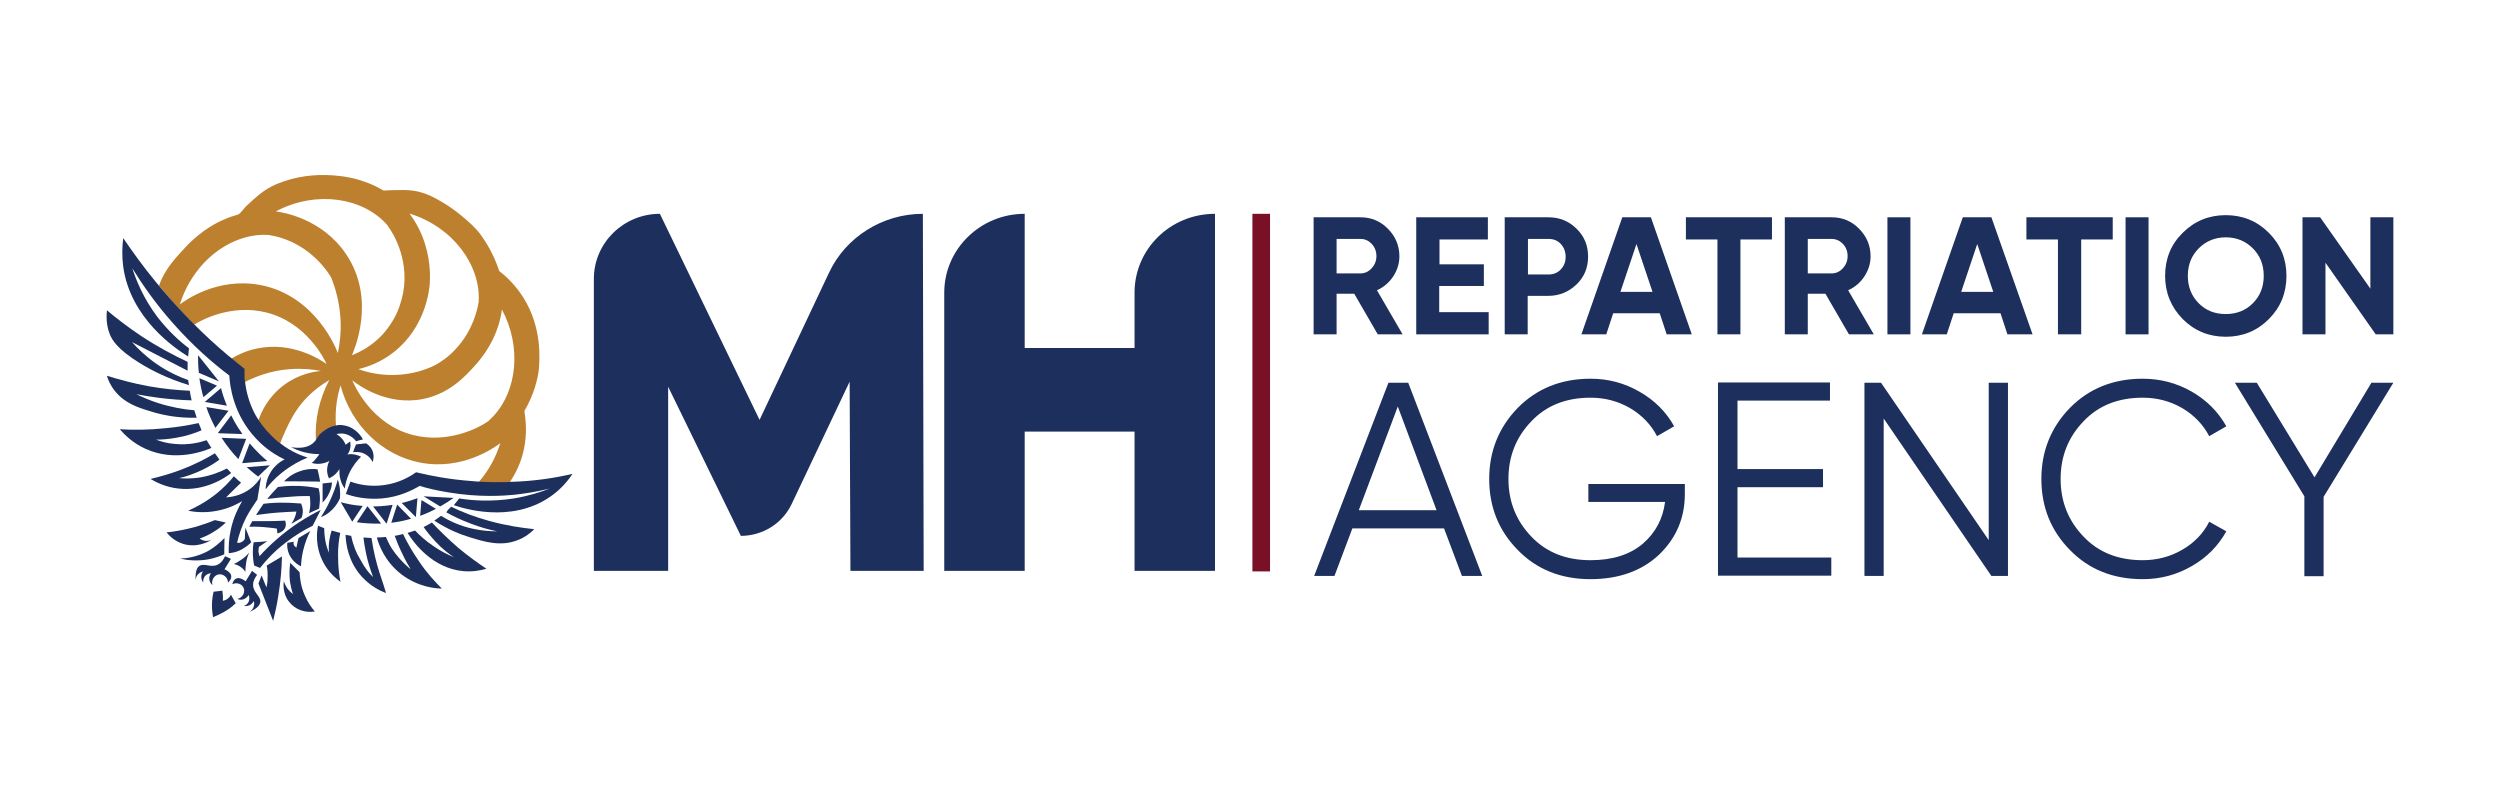 <svg xmlns="http://www.w3.org/2000/svg" xmlns:xlink="http://www.w3.org/1999/xlink" id="&#x421;&#x43B;&#x43E;&#x439;_1" x="0px" y="0px" viewBox="0 0 935.4 297.6" style="enable-background:new 0 0 935.4 297.6;" xml:space="preserve"><style type="text/css">	.st0{fill:#1D2F5C;}	.st1{fill:#BD802E;}	.st2{fill:#791025;}</style><g>	<g>		<g>			<path class="st0" d="M318.2,213.6l-0.3-70.8l-21.7,45.8c-3.4,7.2-10.8,11.9-19,11.9h0L250,144.7v68.9h-27.8V104.3    c0-13.4,11.1-24.3,24.7-24.3h0l37.3,77.1l26-55.1c6.3-13.4,20.1-22,35.1-22h0l0.3,133.6H318.2z"></path>			<path class="st0" d="M454.6,80v133.6h-30.1v-52.1h-41.1v52.1h-30.1V109.5c0-16.3,13.5-29.5,30.1-29.5h0v50.2h41.1v-20.7    C424.5,93.2,437.9,80,454.6,80L454.6,80z"></path>		</g>	</g>	<g>		<path class="st1" d="M195.8,111.3c-3.1-4.9-6.7-8.1-9-9.9c-2.1-6.3-4.9-10.8-7.1-13.8c-1.9-2.5-4.4-4.7-6.8-6.7   c-2.5-2.1-5.2-4-8-5.6c-4.8-2.8-8.5-4.2-14.1-4.2c-3.1,0-5.6,0.1-7.3,0.2c-1.4-0.8-3.3-1.9-5.7-2.8c-1.6-0.6-5.2-2-10.3-2.6   c-7-0.9-14.4-0.4-21.1,1.9c-3.4,1.1-6.6,2.7-9.4,5c-1.5,1.2-3,2.6-4.4,3.9C91.7,77.3,90,80,89,80.3c-1.3,0.4-3.2,0.9-5.3,1.9   c-1.7,0.7-8,3.5-14.4,10.4c-3.6,3.9-7.8,8.3-9.8,14.3c3.3,4,6.9,8.1,10.9,12.3c0.7,0.8,1.5,1.5,2.2,2.3c2.3-1.5,13.7-7.9,27-4.6   c15.2,3.8,21.8,17.6,22.6,19.3c-2.3-1.6-12.9-8.6-26.1-5.8c-3.8,0.8-6.9,2.2-9.6,3.8c1.6,1.4,3.2,2.6,4.8,3.9c0,0.8,0,1.8,0,3   c0,0.6,0.1,1.2,0.2,1.9c3.7-1.9,9.6-4.4,17.2-4.9c4.5-0.3,8.4,0.1,11.4,0.7c-2.5,0.2-8.3,1.1-13.9,5.3c-5.9,4.4-8.5,10.1-9.5,13.2   c2,3.1,4.4,5.6,6.7,7.6c0.5,0.4,0.9,0.8,1.4,1.1c0.4-1.2,0.9-2.4,1.5-3.7c0.8-1.8,2.5-5.8,5.2-9.6c1.8-2.5,5.4-6.8,11.7-10.5   c-3.8,7.2-5.5,15.1-5,22.7c0.6-0.9,0.9-1.8,2.2-2.9c0.5-0.4,2-1.7,4.1-2.4c0.4-0.1,0.8-0.2,1.2-0.3c-0.5-6.5,0.7-11.8,1.7-15.1   c4,14.9,15.6,26.2,29.9,28.9c15.7,3,27.8-5.7,29.9-7.3c-1.8,5.7-4.6,10.6-8.2,14.7c1.9,0.1,3.8,0.2,5.8,0.2c1.2,0,2.3,0,3.5,0   c0.8,0,1.5,0,2.3-0.1c2.2-3.2,4.3-7.3,5.4-12.4c1.3-6.1,0.7-11.2,0.2-14.4c3.7-6.4,5-12.1,5.4-15.5   C201.9,134.4,202.9,122.6,195.8,111.3z M179.1,112.8c0,0.1,0,0.2,0,0.3c-0.1,0.3-0.2,0.6-0.2,0.9c-0.3,1.6-1.9,9.7-8.4,16.6   c-3.1,3.4-6.3,5.2-7.3,5.8c0,0-0.1,0.1-0.2,0.1c-2.8,1.5-8.5,3.7-15.6,3.8c-5.5,0.1-10.1-1-13.3-2.2c3.4-0.8,8.4-2.5,13.3-6.4   c11.7-9.2,13.2-22.9,13.4-25.5c0.1-1.7,0.5-7.7-1.8-15c-1.3-4.2-3.3-8-5.8-11.3C169.5,84.9,179.9,99.3,179.1,112.8z M126.4,132.1   c-0.3-0.9-8.1-21.6-29.2-25.5c-15.9-2.9-27.9,5.8-29.9,7.3c1.8-5.9,4.9-11,8.7-15.2c6.7-7.2,15.6-11.3,24.3-10.8   c0.1,0,0.2,0,0.3,0c0.3,0.1,0.6,0.2,0.9,0.2C117,90.9,124,104,124,104c1.4,3.6,3,8.8,3.4,15.3   C127.7,124.4,127.1,128.8,126.4,132.1z M129.5,95.1c-9.1-13.5-24-15.7-26.3-16c15.1-8,32.6-5.2,41.6,5c0.1,0.1,0.1,0.1,0.2,0.2   c0.1,0.3,0.3,0.5,0.5,0.8c1.5,2.1,8.6,13.2,4.7,27.2c-0.5,1.8-1.1,3.5-1.9,5.2c-0.7,1.5-2.4,4.6-5.2,7.7   c-4.1,4.4-8.6,6.6-11.4,7.7C132,132,141.2,112.5,129.5,95.1z M184.7,155.6c-0.6,0.6-1.2,1.2-1.8,1.8c-0.1,0.1-0.1,0.1-0.2,0.2   c-0.3,0.1-0.5,0.3-0.8,0.5c-2.6,1.8-14.1,8-27.2,4.7c-15.8-3.9-22.2-18.9-22.9-20.5c1.9,1.5,12.7,9.7,26.4,7   c10.2-2,16.2-8.9,19.4-12.4c5.6-6.1,9.2-13.5,10.2-21.1C195.3,129.9,193.4,146.2,184.7,155.6z"></path>		<path class="st0" d="M214.2,177.3c-1.9,2.9-4.6,6-8.4,8.6c-14.8,10.2-33.2,4.1-36,3.1c0.7-0.8,1.3-1.6,2-2.5   c5,0.8,12.2,1.3,20.5,0c5.3-0.9,9.8-2.3,13.4-3.7c-5.2,1.3-9.7,1.9-13.1,2.3c-4,0.4-13.3,1.1-25-0.9c-4.4-0.7-8-1.6-10.6-2.4   c-2.5,1.5-7.4,4.1-14.1,4.7c-6,0.5-10.8-0.7-13.5-1.7c0.6-1.5,1.1-3.1,1.7-4.6c2.2,0.8,6.8,2.1,12.6,1.3c5.9-0.8,10-3.4,12-4.8   c5.7,1.4,12.7,2.7,20.9,3.3c0.8,0.1,1.6,0.1,2.4,0.2c1.9,0.1,3.8,0.2,5.8,0.2c1.2,0,2.3,0,3.5,0c0.8,0,1.5,0,2.3-0.1   C199.8,180.1,207.8,178.8,214.2,177.3z"></path>		<g>			<path class="st0" d="M115.1,171.2c-2.7,1.1-6.2,2.9-9.8,5.8c-2.6,2.1-4.5,4.2-5.9,6.1c0-1.2,0.2-3.3,1.4-5.6    c1.8-3.5,4.6-5.1,5.7-5.6c-3-1.4-7-3.8-10.7-7.8c-8.5-9-9.8-19.7-10-23.6c-6.4-4.8-13.8-11.3-21.2-19.7    c-6.4-7.2-11.3-14.3-15.1-20.4c1.5,4.6,4.2,11.3,9.4,18.2c4.1,5.3,8.4,9.2,11.8,11.7c-0.1,0.9-0.2,1.9-0.3,3.1    c-5-3.1-21.6-14.3-24.3-33.6c-0.5-3.8-0.4-7.5,0-10.7c3.5,5.1,7.5,10.7,12.2,16.4c3.3,4,6.9,8.1,10.9,12.3    c0.7,0.8,1.5,1.5,2.2,2.3c4.7,4.8,9.3,9,13.8,12.8c0.5,0.4,1,0.8,1.5,1.2c1.6,1.4,3.2,2.6,4.8,3.9c0,0.8,0,1.8,0,3    c0,0.6,0.1,1.2,0.2,1.9c0.4,3.4,1.4,7.8,3.9,12.4c0.2,0.3,0.4,0.7,0.6,1c0.2,0.3,0.4,0.6,0.6,0.9c2,3.1,4.4,5.6,6.7,7.6    c0.5,0.4,0.9,0.8,1.4,1.1C109.2,169.3,113.5,170.7,115.1,171.2z"></path>			<path class="st0" d="M155.6,176.8"></path>			<path class="st0" d="M70.7,144.1c-8.2-2.5-14.3-5.7-18.5-8.3c-8.4-5.2-10.3-8.7-11.1-10.7c-1.4-3.5-1.3-6.8-1.1-9    c3.7,3.1,8,6.4,12.8,9.6c6.2,4.1,12.1,7.2,17.4,9.7c0,1,0,2.1,0,3.3c-6.9-3.6-13.9-7.1-20.8-10.7c2.1,2.4,5.2,5.4,9.2,8.2    c4.4,3,8.6,4.9,11.8,6C70.5,142.7,70.6,143.4,70.7,144.1z"></path>			<path class="st0" d="M73.6,156.3c-7.6,0.2-13.5-1.2-17.3-2.4c-5-1.5-9.7-3.1-13.3-7.6c-1.7-2.1-2.6-4.3-3-5.7    c4.5,1.4,9.7,2.8,15.5,3.9c5.7,1,10.9,1.5,15.5,1.7v0c0.2,1.2,0.4,2.4,0.7,3.6c-3.7-0.1-7.7-0.4-11.9-0.9c-3.1-0.4-6-0.9-8.8-1.4    c2.3,1.1,5,2.3,8.1,3.3c5.1,1.6,9.7,2.4,13.6,2.7C73,154.5,73.3,155.4,73.6,156.3z"></path>			<path class="st0" d="M79.1,167.6c-2.3,1-13.4,5.5-24.7,0.3c-4.6-2.1-7.7-5.1-9.6-7.3c5,0.3,10.8,0.3,17.3-0.4    c4.5-0.4,8.5-1.1,12.2-1.9c0.4,0.9,0.8,1.8,1.1,2.7c-2.6,1.1-5.7,2.2-9.5,2.8c-2.8,0.5-5.3,0.7-7.5,0.7c1.8,0.7,4.2,1.4,7,1.6    c5.1,0.5,9.3-0.5,11.9-1.4C78,165.8,78.6,166.8,79.1,167.6z"></path>			<path class="st0" d="M86.5,177c-2.2,1.7-9.7,6.9-19.7,5.8c-4.7-0.5-8.3-2.3-10.5-3.6c3.4-0.8,7.4-1.9,11.6-3.5    c4.9-1.9,9.1-4,12.5-6.1c0.6,0.8,1.2,1.6,1.7,2.4c-1.8,1.3-4,2.7-6.6,3.9c-3.2,1.5-6.1,2.5-8.5,3c2,0.2,4.6,0.2,7.5-0.2    c4.5-0.7,8-2.2,10.4-3.4C85.5,175.9,86,176.4,86.5,177z"></path>			<path class="st0" d="M92.1,193.6c-1.8,3.6-2.8,6.9-3.4,9.5c0.3,0,0.9,0.1,1.5-0.2c0.9-0.4,1.3-1,1.4-1.3l0.2-4.2    c0.7,1.8,1.5,3.7,2.2,5.5c-0.9,0.9-2.5,2.3-4.9,3.3c-1.3,0.5-2.5,0.7-3.5,0.8c-0.1-2.4,0-5.5,0.8-9c1-4.6,2.8-8.1,4.2-10.5    c-2,1.2-5.1,2.8-9.3,3.6c-4.6,0.9-8.5,0.5-10.9,0c2.9-1.3,6.7-3.3,10.6-6.4c2.7-2.2,4.9-4.5,6.5-6.5c1,1,1.9,1.8,2.7,2.4    c-1.9,1.8-3.7,3.6-5.6,5.5c1.6-0.1,5.1-0.5,8.6-2.9c2.4-1.7,3.8-3.6,4.5-4.9c-0.5,2.9-0.9,5.8-1.4,8.6    C95.2,188.6,93.6,190.8,92.1,193.6z"></path>			<path class="st0" d="M101,174.1c-1.5,1.4-3,2.8-4.4,4.2c-1.3-0.9-2.7-2.1-4.3-3.5L101,174.1z"></path>			<path class="st0" d="M100,172.5l-9.4,0.8c0,0,0,0,0,0l2.8-7.4C95.7,168.6,98,170.8,100,172.5z"></path>			<path class="st0" d="M92.1,164.2l-2.9,7.6c-2.1-2.2-4.3-4.9-6.3-8L92.1,164.2C92,164.2,92,164.2,92.1,164.2z"></path>			<path class="st0" d="M85.5,153.7l-4.9,6.4c-1.4-2.7-2.6-5.3-3.4-7.8L85.5,153.7z"></path>			<path class="st0" d="M84.9,151.8l-8.3-1.4l6.1-5.2C83.2,147.2,83.9,149.4,84.9,151.8z"></path>			<path class="st0" d="M81.2,144.3l-5.1,4.3c-0.7-2.5-1.2-4.9-1.5-7.1L81.2,144.3z"></path>			<path class="st0" d="M81.9,142.7l-7.5-3.2c-0.3-2.7-0.3-5-0.3-6.6C76.7,136.1,79.3,139.4,81.9,142.7z"></path>			<path class="st0" d="M90.7,162.4l-9-0.3c0-0.1-0.1-0.2-0.1-0.2l4.9-6.5c0.7,1.5,1.6,3,2.5,4.5C89.6,160.7,90.1,161.5,90.7,162.4z    "></path>			<g>				<g>					<path class="st0" d="M127.5,187.9l4.3,7.3c0,0,0,0,0,0l3.9-5.9C132.5,189.1,129.7,188.5,127.5,187.9z"></path>					<path class="st0" d="M137.5,189.4l-4,6c2.7,0.4,5.8,0.6,9.1,0.5L137.5,189.4C137.6,189.4,137.6,189.4,137.5,189.4z"></path>					<path class="st0" d="M148.6,188.8l-2.2,6.8c2.7-0.3,5.2-0.9,7.4-1.5L148.6,188.8z"></path>					<path class="st0" d="M150.3,188.2l5.3,5.3l0.6-7.1C154.5,187,152.5,187.7,150.3,188.2z"></path>					<path class="st0" d="M157.7,187.1l-0.5,5.9c2.2-0.8,4.2-1.7,5.9-2.6L157.7,187.1z"></path>					<path class="st0" d="M158.5,185.7l6.2,3.8c2.1-1.2,3.8-2.3,5-3.2C165.9,186.1,162.2,185.9,158.5,185.7z"></path>					<path class="st0" d="M139.6,189.5l4.9,6.3c0.1,0,0.2,0,0.2,0l2.2-6.9c-1.4,0.2-3,0.4-4.6,0.5      C141.4,189.4,140.5,189.5,139.6,189.5z"></path>				</g>			</g>			<path class="st0" d="M199.9,198c-1.3,1.3-3.4,3.1-6.5,4.2c-6.1,2.3-11.9,0.6-17.7-1.2c-3.3-1-8-2.8-13.2-6.2    c0.9-0.6,1.7-1.2,2.5-1.8c2.8,1.7,6.9,3.8,12.2,4.9c3.4,0.7,6.4,0.9,8.8,0.9c-2.9-0.6-6.3-1.5-9.9-2.9c-3.5-1.3-6.6-2.8-9.1-4.2    l0.6-0.9c0.4-0.4,0.8-0.8,1.2-1.2c3.9,1.9,8.7,3.8,14.2,5.3C189.5,196.7,195.2,197.5,199.9,198z"></path>			<path class="st0" d="M182,212.8c-2.4,0.7-5.3,1.2-8.6,0.9c-11.4-1-18.5-10.4-20.9-14.3c0.9-0.3,1.8-0.6,2.8-0.9    c1.7,1.8,3.9,3.8,6.7,5.7c2.8,2,5.5,3.3,7.8,4.3c-2-1.4-4.4-3.2-6.7-5.7c-1.9-2-3.4-3.9-4.6-5.6c0.1-0.1,0.3-0.1,0.4-0.2    c1-0.5,1.9-1,2.7-1.5c2.8,3,6.1,6.2,9.9,9.5C175.1,208,178.7,210.6,182,212.8z"></path>			<path class="st0" d="M165.3,220.2c-2.3,0-8.8-0.5-15.1-5.3c-6.1-4.7-8.4-10.8-9.2-13.8c1.1,0,2.2-0.1,3.4-0.2    c0.9,2.2,1.9,4,2.8,5.2c2.5,3.6,6.3,6.9,6.4,6.8c0,0,0,0,0,0c-1.1-1.8-2.2-3.8-3.2-6c-1.1-2.2-2-4.4-2.7-6.4c1-0.2,2-0.4,3.1-0.7    c1.5,3.1,3.5,6.7,6.1,10.4C159.7,214.4,162.7,217.6,165.3,220.2z"></path>			<path class="st0" d="M144.4,221.9C144.4,221.9,144.4,221.8,144.4,221.9c-2.3-0.9-5.8-2.6-9-6.1c-5-5.5-6-12.1-6.1-15.7    c0.7,0.1,1.4,0.3,2.1,0.4c0.8,3.8,2,6.5,3.1,8.3c0.9,1.5,2,3.9,4.3,6.3c0.3,0.3,0.6,0.6,0.8,0.8c-0.9-2.4-1.8-5.1-2.5-8.2    c-0.5-2.4-0.9-4.6-1.1-6.6c1,0.1,2,0.1,3,0.2c0.8,5.5,2,9.8,2.9,12.7C142.6,216.1,144.5,221.8,144.4,221.9z"></path>			<path class="st0" d="M127.4,217.7c-1.6-1.2-4.5-3.5-6.5-7.4c-3-5.8-2.4-11.3-1.9-13.6c0.6,0.2,1.3,0.6,2.3,0.9    c0,1.1,0.1,2.5,0.3,3.9c0.3,2.2,0.9,4,1.5,5.3c-0.1-1.3-0.2-3.1,0.2-5.1c0.2-1.2,0.5-2.3,0.8-3.2c1,0.3,2,0.6,3.2,0.9    c-0.5,2.5-0.9,5.5-0.8,8.9C126.5,212.1,126.9,215.2,127.4,217.7z"></path>			<path class="st0" d="M132.9,170.1c0.9,0.2,1.6,0.5,2.2,0.8c-1.3,1.2-3.1,3.3-4.5,6.3c-1,2.2-1.4,4.1-1.6,5.6    c-0.5-0.7-1.2-1.8-1.6-3.3c-0.5-1.7-0.4-3.1-0.4-4c-0.3,0.5-0.7,1.1-1.4,1.8c-0.9,0.9-1.9,1.4-2.5,1.7c-0.3-0.6-0.6-1.5-0.7-2.6    c-0.1-1.9,0.5-3.4,0.9-4c-0.6,0.4-1.8,0.9-3.3,1.1c-1.5,0.2-2.7-0.1-3.4-0.3c0.6-0.4,1.2-1,1.8-1.8c0.4-0.5,0.8-1,1.1-1.5    c-1.5,0-3.4-0.1-5.7-0.7c-2-0.5-3.7-1.3-4.9-1.9c2.4,0.4,5.7,0.5,8-1.3c0,0,0.1,0,0.1-0.1c0.5-0.4,0.8-0.8,1.1-1.1    c0.6-0.9,0.9-1.8,2.2-2.9c0.5-0.4,2-1.7,4.1-2.4c0.4-0.1,0.8-0.2,1.2-0.3c1-0.2,2.1-0.3,3.3,0c4.4,0.8,6.6,4.6,6.9,5.2    c-0.9,0.2-1.8,0.5-2.6,0.7c-0.3-0.5-1.4-1.8-3.3-2.5c-1.8-0.7-3.4-0.3-4-0.2c0.5,0.3,1.3,0.9,2.1,1.8c0.7,0.8,1.1,1.6,1.3,2.2    l1.7-1.2c0.1,0.5,0.3,1.5,0,2.7c-0.2,1-0.7,1.8-1,2.2C130.7,169.8,131.7,169.9,132.9,170.1z"></path>			<path class="st0" d="M133.2,166.3c-0.4,1-0.8,1.9-1.1,2.9c0.6-0.1,2.3-0.3,4.1,0.5c2.1,1,3,2.6,3.2,3.2c0.2-0.4,0.8-2.3-0.1-4.4    c-0.7-1.5-1.8-2.3-2.3-2.6c-0.6,0-1.3,0.1-1.9,0.2C134.5,166.1,133.8,166.2,133.2,166.3z"></path>			<path class="st0" d="M126.4,179.4c0.3,1,0.7,2.4,0.8,3.9c0.1,1.2,0.1,2.2,0,3.1c-0.4,1-1.3,2.7-2.9,4.3c-1.6,1.6-3.2,2.4-4.2,2.8    c1.1-1.8,2.3-3.8,3.4-6.2C124.8,184.4,125.8,181.7,126.4,179.4z"></path>			<path class="st0" d="M120,190.8c-1,2-2,3.9-3,5.9c-3,1.5-6.5,3.5-10.2,6.4c-4.2,3.2-7.3,6.6-9.5,9.4c-0.7-0.3-1.5-0.6-2.2-0.9    c-0.3-1.4-0.5-3.1-0.5-5.1c0-1.3,0.1-2.5,0.3-3.6c1.7-0.1,3.4-0.2,5.1-0.4l-3.1,2.1c-0.1,0.4-0.2,1-0.2,1.8    c0.1,0.7,0.3,1.3,0.4,1.7c1.8-2,3.9-4.1,6.3-6.2C109.2,196.8,115.1,193.2,120,190.8z"></path>			<path class="st0" d="M116.1,198.7l-4.4,2.6c0,0-0.4,1.7-0.4,1.7c0,0-0.4,1.8-0.4,1.9c-0.1-0.1-0.7-0.4-1-1.1    c-0.1-0.5-0.1-0.9,0-1.1c-0.8,0.1-1.6,0.3-2.4,0.4c-0.1,0.8-0.2,3.5,1.7,6c1.2,1.6,2.6,2.4,3.4,2.8c0.1-1.7,0.3-3.6,0.8-5.8    C114.1,203.1,115.1,200.6,116.1,198.7z"></path>			<path class="st0" d="M124.2,180.5l-3.5,0.4v7.1c0.7-0.7,1.8-1.9,2.6-3.8C124,182.7,124.2,181.3,124.2,180.5z"></path>			<path class="st0" d="M119.8,180.2c-0.3-1.5-0.6-3.1-1-4.6c-1.3-0.2-3.9-0.3-6.8,0.8c-2.9,1-4.8,2.7-5.7,3.7    C110.8,180.1,115.3,180.1,119.8,180.2z"></path>			<path class="st0" d="M119.7,186.5c0,1.5-0.2,2.7-0.3,3.8l-3.8,1.7c0.3-1,0.5-2.2,0.5-3.7c0-1-0.1-1.9-0.2-2.7c-2,0-4.2,0-6.4,0.2    c-3.4,0.2-6.6,0.5-9.5,0.9c1.3-1.7,2.7-3.1,4-4.5c1.7-0.2,3.6-0.4,5.6-0.4c3.7-0.1,7,0.4,9.6,0.9    C119.5,183.7,119.7,185,119.7,186.5z"></path>			<path class="st0" d="M113.3,191.7c-0.1,0.9-0.3,1.6-0.5,2.1c-1.3,0.7-2.5,1.5-3.8,2.2c0.5-0.7,1-1.6,1.4-2.7    c0.3-0.7,0.4-1.4,0.5-1.9c-2.3,0.1-4.6,0.2-7.1,0.4c-2.8,0.2-5.5,0.6-8,0.9c0.8-1.3,1.8-2.7,2.8-4.2c2.4-0.3,5.2-0.5,8.1-0.4    c2.1,0,4.1,0.2,6,0.3C112.9,189.1,113.4,190.2,113.3,191.7z"></path>			<path class="st0" d="M103.8,199.6c-0.1-0.6-0.1-1.2-0.2-1.8c-1-0.2-2-0.3-3.1-0.4c-2.6-0.3-5-0.4-7.2-0.3    c0.3-0.7,0.7-1.4,1.1-2.1c1.7,0,3.4,0,5.1,0c2.4,0,4.8-0.1,7.2-0.2C108,198.7,103.8,199.6,103.8,199.6z"></path>			<path class="st0" d="M84.2,208.1l2.2,1L84,213c0,0,4.7,1.8,1.3,5c0-2-1.8-3.3-3.4-3.1c-1.6,0.2-3,2.1-2.4,4    c-0.2-0.1-1.1-0.9-1.2-2.3c-0.1-1.1,0.5-1.9,0.6-2.1c-0.2,0-1.5,0.1-2.3,1.2c-0.7,1-0.6,2.1-0.5,2.3c-0.2-0.2-0.8-1-0.8-2.2    c0-1.1,0.5-1.8,0.7-2c-0.4,0.1-1,0.3-1.6,0.8c-1.1,0.9-1.2,2.2-1.2,2.5c-0.2-3.5,0.6-4.9,1.5-5.4c1.8-1.1,4.1,0.8,6.7-0.4    C82.9,210.6,83.7,209.2,84.2,208.1z"></path>			<path class="st0" d="M96.2,215.1l-1.9-1.5l-2.4,3.9c0,0-3.8-3.3-5,1.1c1.8-0.9,3.8,0,4.3,1.5c0.6,1.6-0.5,3.6-2.4,4    c0.2,0.1,1.3,0.6,2.6,0c1-0.4,1.5-1.3,1.6-1.5c0.1,0.2,0.6,1.3,0,2.6c-0.5,1.1-1.6,1.5-1.8,1.5c0.3,0.1,1.3,0.2,2.3-0.3    c0.9-0.5,1.3-1.3,1.5-1.5c0.1,0.3,0.2,1,0,1.8c-0.3,1.4-1.4,2.1-1.7,2.3c3.2-1.4,4-2.8,4.1-3.8c0.2-2.1-2.5-3.3-2.7-6.1    C94.6,217.4,95.5,216,96.2,215.1z"></path>			<path class="st0" d="M108.6,210.6l3.5,3.5c0.1,2.1,0.4,5.3,2,8.8c1.1,2.6,2.5,4.5,3.7,5.9c-3.8,0.6-7.5-0.8-9.7-3.7    c-2.5-3.2-2-6.9-1.9-7.6c0.2,0.7,0.6,1.5,1.2,2.5c0.8,1.1,1.6,1.8,2.2,2.3c-0.4-1.3-0.8-2.8-1.1-4.6    C108.2,214.9,108.3,212.5,108.6,210.6z"></path>			<path class="st0" d="M105.5,208.2c-0.1,4.5-0.5,9.5-1.4,14.9c-0.5,3.3-1.2,6.4-1.9,9.2c-1.8-4.7-3.7-9.3-5.5-14l1.2-3    c0.3,0.8,0.6,1.5,0.9,2.3c0.3,0.7,0.6,1.5,0.9,2.2c0.2-0.9,0.4-2,0.4-3.2c0.1-1.9,0-3.6-0.3-5    C101.7,210.5,103.6,209.3,105.5,208.2z"></path>			<path class="st0" d="M93.2,206.8c-0.4,1-0.9,2.2-1.1,3.8c-0.2,1.3-0.3,2.5-0.3,3.4c-0.3-0.5-0.8-1.2-1.8-1.9    c-1-0.7-1.9-0.9-2.5-1.1c0.8-0.3,1.6-0.8,2.5-1.4C91.5,208.7,92.5,207.6,93.2,206.8z"></path>			<path class="st0" d="M86.4,222.5l1.8,3.2c-1.7,1.7-3.4,2.7-4.6,3.4c-1.5,0.8-3.9,1.9-3.9,1.8c0,0,0,0,0,0    c-0.2-1.2-0.4-2.7-0.4-4.4c0-2,0.3-3.7,0.6-5.1c1.1-0.1,2.2-0.3,3.3-0.4c0.1,0.6,0.1,1.3,0.2,2c0,0.6,0,1.2,0,1.8    c0.3-0.1,0.8-0.2,1.2-0.4C85.7,223.8,86.2,223,86.4,222.5z"></path>			<path class="st0" d="M84,201.3l-0.1,6.1c-1.5,0.7-3.3,1.3-5.5,1.8c-4.6,0.9-8.5,0.4-11-0.2c2.2-0.1,6-0.5,10.2-2.7    C80.5,204.7,82.6,202.7,84,201.3z"></path>			<path class="st0" d="M84.5,195.5l-4.1-0.9c-2.1,0.9-4.5,1.7-7.1,2.5c-4.1,1.1-7.8,1.8-11,2.1c0.8,1,2.8,3.2,6.2,4.3    c5.5,1.7,10-1.1,10.8-1.6c-0.4,0.2-1.5,0.7-2.9,0.4c-0.8-0.2-1.3-0.5-1.7-0.8c1.4-0.5,3.1-1.2,4.9-2.3    C81.7,198,83.3,196.6,84.5,195.5z"></path>		</g>	</g>	<rect x="468.6" y="80" class="st2" width="6.6" height="133.8"></rect>	<g>		<g>			<path class="st0" d="M524.8,125.1h-9.3l-8.8-15.2h-6.6v15.2h-8.6V81.3H509c4,0,7.5,1.4,10.3,4.3c2.8,2.8,4.3,6.3,4.3,10.3    c0,2.7-0.8,5.2-2.3,7.5c-1.5,2.3-3.6,4.1-6.1,5.2L524.8,125.1z M509,89.4h-8.9v12.9h8.9c1.6,0,3-0.6,4.2-1.9    c1.2-1.3,1.8-2.8,1.8-4.6c0-1.8-0.6-3.3-1.8-4.6C512,90,510.7,89.4,509,89.4z"></path>			<path class="st0" d="M538.5,107v9.8H557v8.3h-27.1V81.3h26.8v8.3h-18.1v9.3h16.6v8.1H538.5z"></path>			<path class="st0" d="M563,81.3h16.3c4.2,0,7.7,1.4,10.6,4.3c2.9,2.8,4.3,6.3,4.3,10.4c0,4.1-1.4,7.6-4.3,10.4    c-2.9,2.8-6.5,4.3-10.6,4.3h-7.7v14.4H563V81.3z M571.7,102.7h7.7c1.8,0,3.4-0.6,4.6-1.9c1.2-1.3,1.8-2.8,1.8-4.7    c0-1.9-0.6-3.5-1.8-4.8c-1.2-1.3-2.7-1.9-4.6-1.9h-7.7V102.7z"></path>			<path class="st0" d="M633,125.1h-9.4l-2.6-7.9h-17.4l-2.6,7.9h-9.3l15.3-43.8h10.7L633,125.1z M612.3,91.3l-6,17.9h12L612.3,91.3    z"></path>			<path class="st0" d="M630.8,81.3H663v8.3h-11.8v35.5h-8.6V89.6h-11.8V81.3z"></path>			<path class="st0" d="M701.1,125.1h-9.3l-8.8-15.2h-6.6v15.2h-8.6V81.3h17.5c4,0,7.5,1.4,10.3,4.3c2.8,2.8,4.3,6.3,4.3,10.3    c0,2.7-0.8,5.2-2.3,7.5c-1.5,2.3-3.6,4.1-6.1,5.2L701.1,125.1z M685.3,89.4h-8.9v12.9h8.9c1.6,0,3-0.6,4.2-1.9    c1.2-1.3,1.8-2.8,1.8-4.6c0-1.8-0.6-3.3-1.8-4.6C688.3,90,686.9,89.4,685.3,89.4z"></path>			<path class="st0" d="M706.2,125.1V81.3h8.6v43.8H706.2z"></path>			<path class="st0" d="M760.5,125.1h-9.4l-2.6-7.9H731l-2.6,7.9h-9.3l15.3-43.8h10.7L760.5,125.1z M739.8,91.3l-6,17.9h12    L739.8,91.3z"></path>			<path class="st0" d="M758.3,81.3h32.2v8.3h-11.8v35.5H770V89.6h-11.8V81.3z"></path>			<path class="st0" d="M795.3,125.1V81.3h8.6v43.8H795.3z"></path>			<path class="st0" d="M848.9,119.4c-4.4,4.4-9.8,6.6-16.1,6.6c-6.3,0-11.7-2.2-16.1-6.6c-4.4-4.5-6.6-9.9-6.6-16.2    c0-6.4,2.2-11.8,6.6-16.1c4.4-4.4,9.8-6.6,16.1-6.6c6.3,0,11.7,2.2,16.1,6.6c4.4,4.4,6.6,9.8,6.6,16.1    C855.5,109.6,853.3,115,848.9,119.4z M822.7,113.5c2.7,2.7,6,4,10.1,4c4,0,7.4-1.3,10.1-4c2.7-2.7,4.1-6.1,4.1-10.3    c0-4.2-1.4-7.6-4.1-10.3c-2.7-2.7-6.1-4.1-10.1-4.1c-4,0-7.4,1.4-10.1,4.1c-2.7,2.7-4.1,6.1-4.1,10.3    C818.6,107.4,820,110.8,822.7,113.5z"></path>			<path class="st0" d="M886.9,108V81.3h8.6v43.8h-6.6l-18.8-26.8v26.8h-8.6V81.3h6.6L886.9,108z"></path>		</g>	</g>	<g>		<path class="st0" d="M554.6,215.5h-7.6l-6.7-17.8h-34.3l-6.7,17.8h-7.6l27.8-72.3h7.4L554.6,215.5z M523,152.1l-14.6,38.8h29.1   L523,152.1z"></path>		<path class="st0" d="M594.2,181.1h36.2v3.7c0,9-3.2,16.5-9.6,22.7c-6.5,6.1-15.1,9.2-25.7,9.2c-11,0-20.1-3.6-27.2-10.9   c-7.2-7.3-10.7-16.2-10.7-26.6c0-10.4,3.6-19.3,10.7-26.6c7.1-7.2,16.2-10.9,27.2-10.9c6.6,0,12.7,1.6,18.4,4.9   c5.6,3.2,9.9,7.5,12.9,12.9l-6.4,3.7c-2.3-4.4-5.7-7.9-10.1-10.5c-4.5-2.6-9.4-3.9-14.8-3.9c-9.1,0-16.5,2.9-22.1,8.8   c-5.7,5.9-8.6,13.1-8.6,21.6c0,8.5,2.9,15.7,8.6,21.6c5.6,5.9,13,8.8,22.1,8.8c8.1,0,14.6-2,19.5-6.1c4.8-4.1,7.6-9.4,8.4-15.7   h-28.7V181.1z"></path>		<path class="st0" d="M650.1,182.4v26.2h35.1v6.8h-42.4v-72.3h41.9v6.8h-34.6v25.6h32v6.8H650.1z"></path>		<path class="st0" d="M744.1,202.1v-58.9h7.2v72.3h-6.2l-40.3-58.9v58.9h-7.2v-72.3h6.2L744.1,202.1z"></path>		<path class="st0" d="M801.7,216.7c-11,0-20.1-3.6-27.2-10.9c-7.2-7.3-10.7-16.2-10.7-26.6c0-10.4,3.6-19.3,10.7-26.6   c7.1-7.2,16.2-10.9,27.2-10.9c6.6,0,12.7,1.6,18.3,4.8c5.6,3.2,9.9,7.5,13,13l-6.4,3.7c-2.3-4.4-5.7-7.9-10.1-10.5   c-4.5-2.6-9.4-3.9-14.8-3.9c-9.1,0-16.5,2.9-22.1,8.8c-5.7,5.9-8.6,13.1-8.6,21.6c0,8.5,2.9,15.7,8.6,21.6   c5.6,5.9,13,8.8,22.1,8.8c5.4,0,10.3-1.3,14.8-3.9c4.5-2.6,7.9-6.1,10.1-10.5l6.4,3.6c-3,5.4-7.3,9.8-12.9,13   C814.4,215.1,808.3,216.7,801.7,216.7z"></path>		<path class="st0" d="M887.3,143.2h8.2l-26.1,42.7v29.7h-7.2v-29.9l-26-42.5h8.2l21.6,35.4L887.3,143.2z"></path>	</g></g></svg>